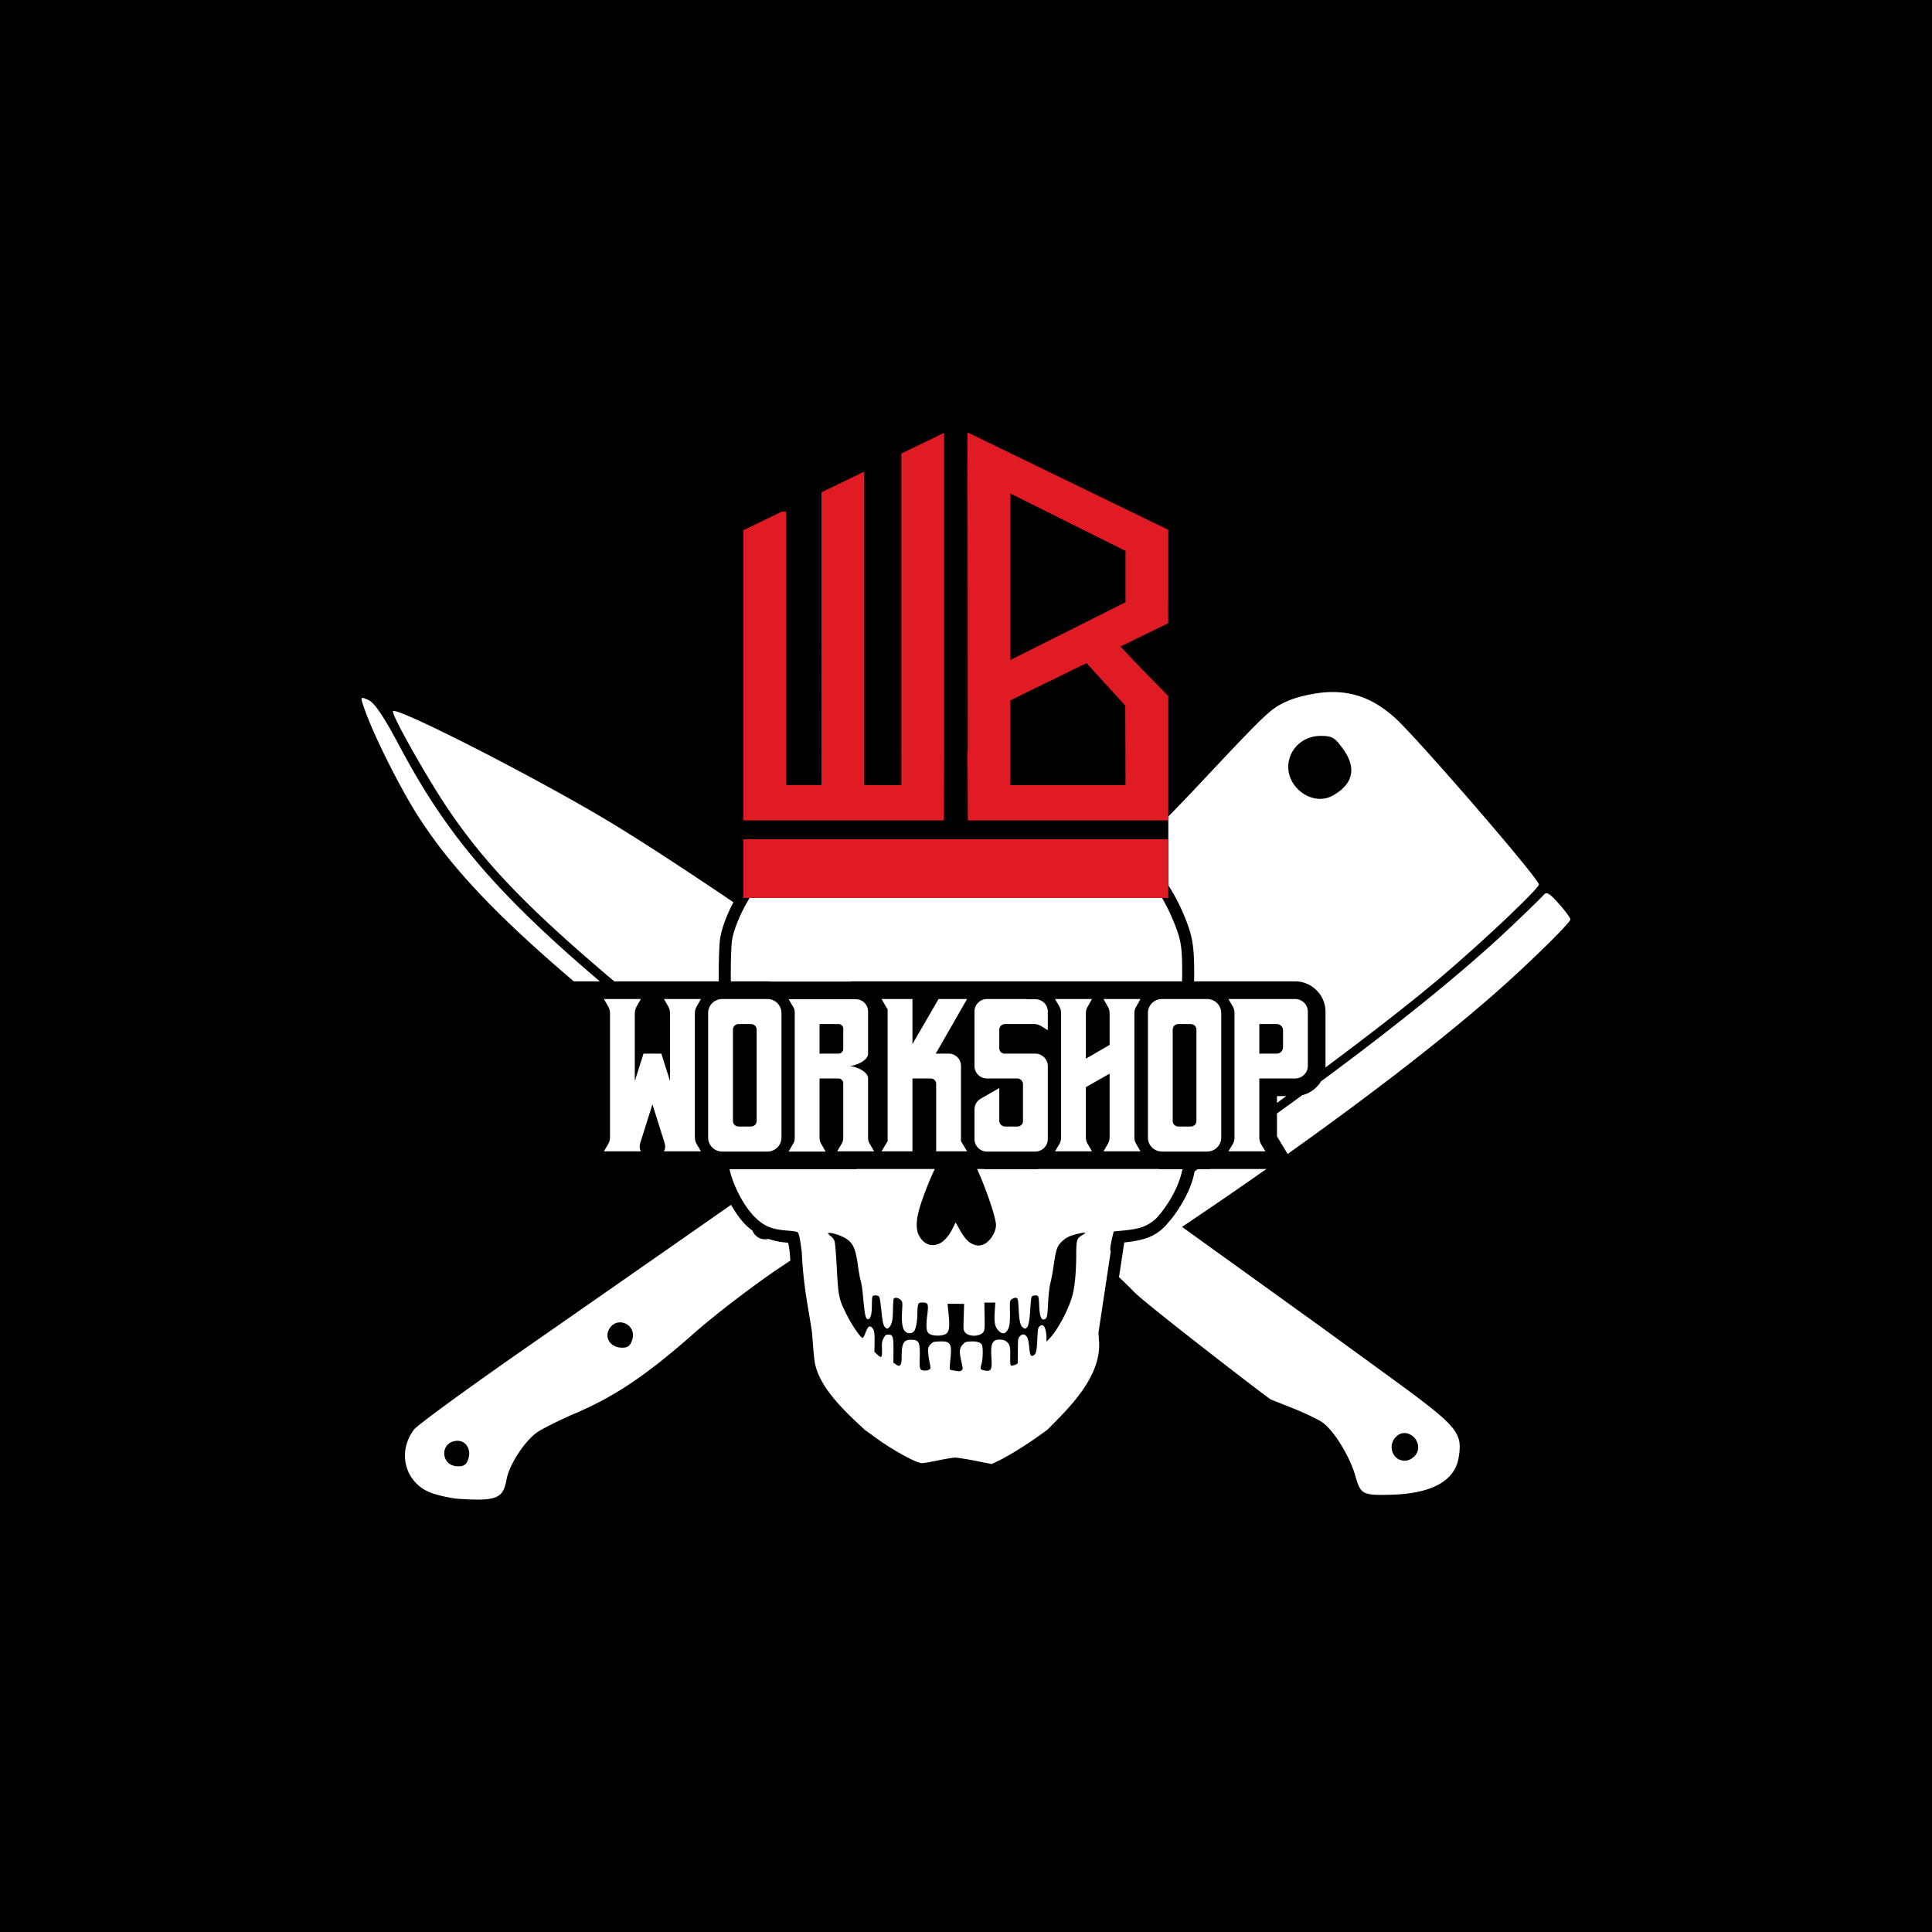 <?xml version="1.0" encoding="UTF-8" standalone="no"?>
<svg
   version="1.0"
   id="svg2"
   height="1636.556"
   width="1636.556"
   sodipodi:docname="juan.svg"
   inkscape:version="1.2.2 (b0a8486541, 2022-12-01)"
   xmlns:inkscape="http://www.inkscape.org/namespaces/inkscape"
   xmlns:sodipodi="http://sodipodi.sourceforge.net/DTD/sodipodi-0.dtd"
   xmlns="http://www.w3.org/2000/svg"
   xmlns:svg="http://www.w3.org/2000/svg">
  <sodipodi:namedview
     id="namedview36"
     pagecolor="#ffffff"
     bordercolor="#000000"
     borderopacity="0.25"
     inkscape:showpageshadow="2"
     inkscape:pageopacity="0.0"
     inkscape:pagecheckerboard="0"
     inkscape:deskcolor="#d1d1d1"
     showgrid="false"
     inkscape:zoom="0.50594051"
     inkscape:cx="677.94531"
     inkscape:cy="819.26627"
     inkscape:window-width="2560"
     inkscape:window-height="1410"
     inkscape:window-x="0"
     inkscape:window-y="0"
     inkscape:window-maximized="1"
     inkscape:current-layer="svg2" />
  <defs
     id="defs4">
    <linearGradient
       id="linearGradient3937">
      <stop
         id="stop3939"
         offset="0"
         style="stop-color:#888;stop-opacity:1" />
      <stop
         id="stop3941"
         offset="1"
         style="stop-color:#232323;stop-opacity:1" />
    </linearGradient>
    <linearGradient
       id="linearGradient3488">
      <stop
         style="stop-color:#fff;stop-opacity:.784"
         offset="0"
         id="stop3490" />
      <stop
         style="stop-color:#fff;stop-opacity:.196"
         offset="1"
         id="stop3492" />
    </linearGradient>
    <linearGradient
       id="linearGradient4157">
      <stop
         id="stop4159"
         offset="0"
         style="stop-color:#fff;stop-opacity:1" />
      <stop
         id="stop4161"
         offset="1"
         style="stop-color:#b4b4b4;stop-opacity:1" />
    </linearGradient>
    <linearGradient
       id="linearGradient6476">
      <stop
         style="stop-color:#fff;stop-opacity:1"
         offset="0"
         id="stop6478" />
    </linearGradient>
    <linearGradient
       id="linearGradient6476-1">
      <stop
         style="stop-color:#fff;stop-opacity:1"
         offset="0"
         id="stop6478-5" />
    </linearGradient>
    <linearGradient
       id="linearGradient3852-7">
      <stop
         style="stop-color:#000;stop-opacity:.078"
         offset="0"
         id="stop3854-7" />
      <stop
         style="stop-color:#000;stop-opacity:.314"
         offset="1"
         id="stop3856-1" />
    </linearGradient>
    <linearGradient
       id="linearGradient3765-0">
      <stop
         style="stop-color:#fafafa;stop-opacity:1"
         offset="0"
         id="stop3767-9" />
      <stop
         style="stop-color:#e2e2e2;stop-opacity:.706"
         offset="1"
         id="stop3769-1" />
    </linearGradient>
    <style
       type="text/css"
       id="current-color-scheme">.ColorScheme-Background{color:#eff0f1}.ColorScheme-ViewText{color:#31363b}.ColorScheme-ViewBackground{color:#fcfcfc}.ColorScheme-ViewFocus,.ColorScheme-ViewHover{color:#3daee9}.ColorScheme-ButtonText{color:#31363b}.ColorScheme-ButtonBackground{color:#eff0f1}.ColorScheme-ButtonFocus,.ColorScheme-ButtonHover{color:#3daee9}</style>
  </defs>
  <rect
     style="fill:#000000;fill-opacity:1;stroke:none;stroke-width:3.15;stroke-linecap:round;stroke-linejoin:bevel;paint-order:stroke fill markers;stop-color:#000000"
     id="rect25790"
     width="1636.556"
     height="1636.556"
     x="2.1484375e-05"
     y="-1.0375977e-06"
     ry="0" />
  <path
     id="path14899"
     style="fill:#ffffff;fill-opacity:1;stroke-width:2.85"
     d="m 1130.057,586.224 c -2.712,-0.04 -5.479,0.06 -8.311,0.285 -9.899,0.8 -23.797,4.053 -30.882,7.227 -14.673,6.574 -16.571,8.362 -76.991,72.714 -7.5,7.988 -15.632,16.435 -24.205,25.196 v 58.304 c 5.338,8.173 9.936,17.091 14.063,27.219 6.299,15.461 7.812,24.291 7.842,46.369 0,2.632 -0.06,5.191 -0.125,7.744 h 85.697 c 14.006,0 25.658,11.654 25.658,25.659 v 45.892 c 0,0.507 -0.122,0.984 -0.152,1.485 36.952,-27.507 71.049,-53.993 94.955,-74.067 34.897,-29.305 85.214,-76.722 85.949,-81 0.716,-4.16 -103.591,-124.816 -122.063,-141.338 -16.227,-14.517 -32.455,-21.415 -51.435,-21.689 z m -823.109,4.965 c -1.418,0.202 -0.506,2.84 1.955,9.816 8.073,22.89 30.767,68.016 46.093,91.641 26.492,40.848 62.532,80.257 131.053,138.636 H 508.09 C 416.1,753.066 376.313,703.264 338.235,631.679 324.937,606.676 317.31,595.365 312.186,593.044 c -2.698,-1.223 -4.388,-1.977 -5.238,-1.855 z m 26.552,11.062 c -0.298,0 -0.494,0.07 -0.584,0.197 -1.729,2.401 29.394,57.609 47.295,83.891 31.649,46.464 67.856,83.914 140.123,144.943 h 88.543 c -0.01,-1.816 -0.07,-3.404 -0.07,-5.257 0,-6.918 0.123,-13.761 0.365,-19.539 0.243,-5.777 0.432,-9.976 1.258,-13.874 1.916,-9.025 5.829,-18.796 10.836,-28.335 C 577.6,734.74 538.432,709.242 511.623,693.323 452.048,657.942 349.628,605.542 334.7,602.4 c -0.498,-0.105 -0.899,-0.156 -1.198,-0.149 z m 785.682,21.115 c 9.531,0.12 11.667,1.441 18.945,11.741 11.121,15.736 7.952,29.24 -9.097,38.789 -17.603,9.86 -40.963,-7.865 -37.432,-28.401 2.262,-13.165 13.656,-22.302 27.584,-22.129 z m 190.416,133.317 c -0.697,0.102 -1.292,0.527 -1.859,1.228 -1.584,1.95 -14.676,14.701 -29.096,28.332 -38.622,36.516 -94.166,81.391 -159.684,129.803 -3.527,5.745 -9.198,10.028 -15.879,11.662 a 3480.187,3480.187 0 0 1 -21.382,15.475 v 19.392 l 9.039,14.918 c 69.848,-49.661 131.097,-96.919 176.832,-137.136 27.132,-23.86 62.134,-58.185 62.703,-61.487 0.178,-1.041 -4.169,-6.987 -9.664,-13.205 -5.917,-6.697 -8.92,-9.288 -11.01,-8.982 z m -674.572,3.929 c -7.012,11.497 -12.49,23.96 -14.647,34.118 -1.051,4.959 -1.444,21.213 -1.31,36.552 h 31.093 c 1.018,0 2.019,0.07 3.008,0.182 h 67.625 l -0.105,-0.182 h 280.588 c 0.07,-2.542 0.124,-5.097 0.121,-7.736 -0.03,-21.779 -0.998,-27.586 -7.092,-42.543 -3.07,-7.535 -6.351,-14.207 -9.953,-20.391 z m 446.672,167.881 v 5.737 c 2.64,-1.91 5.217,-3.82 7.853,-5.737 z m -356.637,61.748 0.105,0.184 H 617.953 c 3.083,13.634 11.897,31.057 21.366,40.441 7.833,7.765 14.339,10.512 27.298,11.518 6.333,0.491 8.752,0.931 9.354,1.709 0.785,1.013 1.737,5.531 2.709,12.861 l 0.467,3.53 c 1.532,31.118 5.544,46.352 8.73,68.584 l 0.862,11.103 c 0.473,6.108 1.133,12.465 1.468,14.123 3.905,19.811 21.386,37.834 42.946,57.399 0.478,0.274 4.045,2.837 7.931,5.697 14.278,10.507 35.104,22.021 39.819,22.021 1.438,0 7.661,-1.052 13.828,-2.343 6.168,-1.289 12.679,-2.346 14.472,-2.346 1.793,0 9.479,1.217 17.082,2.703 l 13.823,2.703 6.168,-2.973 c 7.845,-3.787 22.79,-12.996 32.994,-20.326 l 7.922,-5.689 c 16.157,-16.5 46.075,-44.007 43.761,-75.112 l -0.459,-7.208 10.446,-69.026 c -0.928,0 -0.375,-5.054 1.295,-11.851 l 1.181,-4.821 4.616,-0.418 c 14.979,-1.359 20.35,-2.736 26.55,-6.816 4.484,-2.95 7.312,-6.006 12.828,-13.869 7.313,-10.423 12.306,-21.846 14.217,-31.594 h -17.472 c -1.017,0 -2.018,-0.07 -3.006,-0.184 H 880.006 c -0.966,0.111 -1.945,0.184 -2.941,0.184 h -41.106 c -0.996,0 -1.975,-0.07 -2.941,-0.184 h -5.35 c 7.427,16.301 16.014,41.16 16.014,47.504 0,5.772 -4.794,13.572 -9.861,16.045 -3.465,1.689 -6.46,1.663 -10.245,-0.09 -3.721,-1.723 -6.779,-5.245 -10.927,-12.591 l -3.172,-5.62 -2.815,5.62 c -2.952,5.893 -7.045,10.492 -10.861,12.212 -5.835,2.629 -10.894,1.513 -15.078,-3.326 -5.871,-6.791 -5.609,-16.758 0.918,-34.922 3.641,-10.133 7.01,-18.247 10.221,-24.832 h -13.817 z m 300.623,0 c -0.988,0.112 -1.989,0.184 -3.006,0.184 h -8.219 c -0.852,0.585 -1.66,1.161 -2.513,1.746 -2.093,11.829 -8.068,24.09 -16.207,35.691 -2.22,3.164 -4.134,5.442 -6.075,7.704 -0.989,1.158 -1.996,2.42 -2.974,3.402 -0.323,0.322 -0.649,0.628 -0.973,0.934 -1.779,1.685 -3.573,3.19 -5.543,4.486 -6.951,4.574 -14.757,6.658 -27.834,8.055 l -3.226,21.318 -1.219,8.059 c 4.116,3.936 8.175,7.782 12.795,12.574 9.893,10.261 114.999,91.225 115.834,91.09 l 17.949,7.128 c 9.873,3.923 21.221,9.295 25.219,11.944 9.771,6.467 23.509,28.563 28.41,45.693 4.495,15.71 6.113,16.559 30.443,15.895 34.343,-0.938 53.904,-11.758 57.074,-31.58 3.45,-21.56 -0.423,-26.017 -60.884,-70.014 l -56.129,-40.848 -117.324,-84.422 a 4052.314,4052.314 0 0 0 71.449,-49.039 z m -406.424,30.344 -22.242,15.541 c -35.588,24.863 -104.374,72.805 -152.85,106.537 -48.478,33.73 -90.516,64.438 -93.418,68.233 -15.041,19.663 -7.205,46.548 15.776,54.132 6.637,2.198 16.575,4.272 22.082,4.624 32.078,2.034 37.6,-0.208 40.478,-16.434 2.114,-11.874 14.305,-31.059 24.938,-39.248 4.011,-3.088 19.151,-10.701 33.646,-16.918 33.725,-14.465 60.489,-32.553 100.514,-67.926 17.615,-15.566 50.379,-40.602 72.808,-55.633 l 8.514,-5.705 c -0.144,-2.161 -0.359,-3.889 -0.474,-6.211 l -0.436,-3.291 c -0.322,-2.427 -0.609,-3.93 -0.897,-5.562 -0.757,-0.07 -0.886,-0.117 -1.863,-0.197 -5.563,-0.432 -10.447,-1.554 -15.029,-3.092 -5.576,1.437 -11.431,-1.668 -13.377,-6.977 -1.799,-1.357 -3.596,-2.709 -5.272,-4.371 -4.925,-4.881 -9.194,-10.974 -12.898,-17.502 z m 299.113,23.576 c 0.612,-0.04 0.975,0 0.975,0.139 0,0.229 -1.411,1.269 -3.135,2.311 -4.08,2.466 -4.568,4.224 -4.568,16.667 0,12.574 -1.125,25.523 -2.805,32.42 -2.998,12.31 -12.208,30.016 -19.85,38.157 l -2.515,2.679 -0.02,-3.554 c -0.04,-4.794 -1.334,-9.419 -2.857,-10.198 -0.908,-0.465 -1.678,-0.305 -2.832,0.588 -1.471,1.139 -1.619,1.95 -2.082,11.282 -0.503,10.125 -1.062,12.378 -3.35,13.548 -2.217,1.135 -2.855,-0.175 -3.556,-7.287 -0.495,-5.046 -1.055,-7.44 -2.024,-8.687 -1.826,-2.347 -3.71,-2.463 -5.777,-0.35 -1.677,1.712 -1.728,2.076 -1.758,11.928 -0.02,5.587 -0.1,10.509 -0.176,10.941 -0.18,0.981 -4.76,2.482 -5.761,1.889 -0.468,-0.277 -0.669,-3.195 -0.547,-7.924 0.21,-8.201 -0.418,-10.342 -3.715,-12.674 -2.362,-1.672 -7.913,-1.751 -9.77,-0.144 -2.379,2.062 -2.985,5.329 -2.468,13.361 0.546,8.505 0.141,10.958 -1.94,11.695 -1.599,0.565 -5.855,-0.147 -6.912,-1.158 -0.423,-0.404 -0.265,-1.936 0.435,-4.191 1.217,-3.92 1.486,-13.664 0.448,-16.276 -0.881,-2.216 -4.705,-3.349 -10.047,-2.98 -3.799,0.263 -4.464,0.537 -6.229,2.559 -2.877,3.296 -3.111,5.817 -1.302,13.931 1.514,6.784 1.525,7.1 0.312,7.949 h -0.01 c -0.695,0.488 -1.598,0.845 -2.005,0.795 -4.99,-0.602 -7.426,-1.054 -7.844,-1.453 -0.278,-0.266 -0.12,-4.088 0.355,-8.492 1.462,-13.562 0.152,-15.728 -9.26,-15.32 -5.18,0.224 -5.614,0.363 -7.533,2.42 -1.724,1.843 -2.037,2.745 -2.037,5.841 0,2.015 0.519,6.129 1.154,9.141 1.107,5.25 1.101,5.518 -0.134,6.381 -1.815,1.27 -6.243,1.145 -7.416,-0.209 -0.729,-0.85 -0.907,-3.2 -0.729,-10.047 0.339,-13.105 -0.607,-14.98 -7.545,-14.98 -5.979,0 -7.748,3.098 -7.748,13.615 0,8.334 -1.258,10.053 -5.18,7.101 l -1.861,-1.4 0.09,-9.92 c 0.107,-11.88 -0.475,-13.754 -4.275,-13.754 -2.188,0 -2.612,0.316 -4.063,3.018 -1.421,2.638 -1.591,3.803 -1.4,9.318 0.255,7.384 -0.33,8.05 -3.994,4.545 l -2.444,-2.336 0.17,-8.277 c 0.182,-8.707 -0.466,-11.334 -3.189,-12.907 -1.62,-0.936 -2.772,0.454 -4.815,5.815 -0.815,2.138 -1.83,3.781 -2.256,3.654 -1.816,-0.544 -8.483,-10.185 -12.619,-18.244 -7.435,-14.495 -7.822,-16.252 -9.17,-41.725 -0.552,-10.415 -1.341,-20.136 -1.754,-21.603 -0.481,-1.704 -1.627,-3.338 -3.179,-4.522 -1.334,-1.019 -2.43,-2.119 -2.43,-2.443 0,-1.153 6.207,0.106 11.057,2.244 9.41,4.15 11.96,8.516 14.119,24.182 0.789,5.733 1.914,11.915 2.498,13.74 0.584,1.824 1.389,6.938 1.789,11.361 1.739,19.27 2.387,21.911 5.127,20.907 1.615,-0.594 2.545,-4.831 2.545,-11.637 0,-3.38 0.195,-6.622 0.429,-7.205 0.638,-1.591 4.938,-1.407 5.866,0.25 0.402,0.72 1.206,6.042 1.785,11.824 1.073,10.706 1.797,13.315 4.055,14.617 1.027,0.594 1.527,0.434 2.611,-0.83 2.278,-2.655 3.012,-6.156 3.123,-14.898 0.06,-4.63 0.339,-8.778 0.623,-9.217 0.873,-1.352 3.909,-0.881 5.764,0.893 1.759,1.684 1.764,1.715 1.279,10.253 -0.566,9.964 0.54,15.389 3.521,17.258 2.289,1.435 5.224,0.98 6.764,-1.05 1.558,-2.05 2.717,-8.646 2.717,-15.54 0,-2.833 0.314,-5.924 0.689,-6.869 0.596,-1.498 1.095,-1.718 3.869,-1.718 4.621,0 5.018,1.182 3.754,11.193 -1.152,9.111 -0.754,13.33 1.414,15.01 3.078,2.388 11.768,2.426 14.809,0.07 2.3,-1.781 2.93,-5.991 2.111,-14.098 -0.398,-3.931 -0.802,-8.042 -0.892,-9.14 l -0.172,-1.996 7.008,0.04 7.008,0.04 -0.08,2.627 c -0.05,1.445 -0.201,6.45 -0.349,11.119 -0.247,7.794 -0.15,8.645 1.197,10.387 2.927,3.785 12.334,3.785 15.277,0 1.385,-1.78 1.466,-2.602 1.288,-13.573 l -0.192,-11.676 h 9.262 l -0.49,7.875 c -0.577,9.298 0.178,12.899 3.367,16.084 2.64,2.638 4.819,2.773 6.756,0.416 2.335,-2.84 2.937,-6.429 2.767,-16.468 -0.154,-9.121 -0.101,-9.491 1.446,-10.688 0.881,-0.683 2.345,-1.24 3.259,-1.24 2.033,0 2.177,0.561 2.748,10.725 0.5,8.885 1.264,12.275 3.182,14.109 1.639,1.568 2.334,1.623 3.719,0.299 1.46,-1.397 2.387,-6.59 2.928,-16.416 0.253,-4.606 0.757,-8.905 1.119,-9.551 0.431,-0.772 1.483,-1.176 3.068,-1.176 2.878,0 2.925,0.125 3.383,9.803 0.398,8.412 1.914,11.711 4.721,10.273 1.898,-0.97 2.178,-2.38 2.779,-14.045 0.36,-6.992 1.089,-13.151 1.986,-16.753 0.779,-3.133 1.912,-9.168 2.512,-13.407 1.94,-13.704 3.012,-17.279 6.164,-20.55 3.359,-3.485 6.018,-5.115 10.68,-6.538 3.272,-1 7.347,-1.83 9.181,-1.949 z m -392.562,76.014 c 6.296,0.328 12.207,6.228 9.808,14.4 -1.647,5.62 -3.937,7.29 -9.572,6.983 -8.882,-0.486 -13.987,-8.064 -10.273,-15.244 2.343,-4.527 6.259,-6.336 10.037,-6.139 z m 664.678,93.768 c 7.387,0.634 13.925,9.643 9.251,17.585 -1.556,2.643 -5.132,5.177 -7.945,5.633 -11.6,1.882 -17.656,-12.716 -8.594,-20.711 2.268,-2 4.825,-2.719 7.288,-2.507 z m -801.733,6.587 c 6.37,0.783 10.259,7.34 8.065,14.807 -1.592,5.414 -3.933,7.018 -9.778,6.695 -13.606,-0.751 -14.626,-19.61 -1.158,-21.468 a 10.9,10.9 0 0 1 2.871,-0.03 z" />
  <path
     id="path14901"
     style="fill:#e01b24;fill-opacity:1;stroke:none;stroke-width:2.769;stroke-linecap:round;stroke-linejoin:bevel;paint-order:stroke fill markers;stop-color:#000000"
     d="m 819.568,366.274 -0.19,34.025 0.217,0.106 0.195,234.302 -0.22,2.69 0.271,57.551 H 989.622 V 589.6 c -20.713,-21.034 -25.195,-25.633 -40.478,-41.951 l 40.478,-19.78 -0.08,-15.629 h 0.08 V 448.789 L 958.029,433.459 855.79,383.85 Z m -19.832,0.367 -36.225,17.574 v 249.883 h -0.03 l 0.03,30.93 h -31.436 v -265.25 h -0.632 l -35.59,17.267 V 665.028 H 665.902 V 433.459 h -3.875 l -32.348,15.697 v 245.79 h 169.783 l 0.272,-57.549 z m 56.056,51.381 97.61,48.634 v 43.473 l -97.61,48.981 z m 64.557,143.699 32.844,35.924 0.181,67.385 h -97.582 v -6.186 l 0.02,-24.746 h -0.02 v -40.83 z M 629.677,710.932 v 49.68 h 359.947 v -49.68 z" />
  <path
     style="color:#000000;font-weight:700;font-size:184.322px;font-family:Geizer;-inkscape-font-specification:'Geizer Bold';fill:#ffffff;fill-opacity:1;stroke:none;stroke-width:29.934;-inkscape-stroke:none;paint-order:stroke fill markers"
     d="m 588.6,858.414 c 0,-2.212 0.552,-4.24 1.658,-6.083 l 3.503,-6.083 h -31.335 l 3.502,6.083 c 1.106,1.843 1.659,3.871 1.659,6.083 v 57.324 l -7.373,-23.225 H 545.1 l -7.373,23.225 v -57.324 c 0,-2.212 0.553,-4.24 1.659,-6.083 l 3.502,-6.083 h -31.335 l 3.502,6.083 c 1.106,1.843 1.659,3.871 1.659,6.083 v 104.879 c 0,2.212 -0.553,4.239 -1.659,6.082 l -3.502,5.899 h 31.335 c -1.106,-1.843 -1.291,-4.24 -0.738,-6.451 l 10.507,-33.363 10.506,33.363 c 0.553,2.211 0.369,4.608 -0.737,6.451 h 31.335 l -3.503,-5.899 c -1.106,-1.843 -1.658,-3.87 -1.658,-6.082 z"
     id="path14903" />
  <path
     style="color:#000000;font-weight:700;font-size:184.322px;font-family:Geizer;-inkscape-font-specification:'Geizer Bold';fill:#ffffff;fill-opacity:1;stroke:none;stroke-width:29.934;-inkscape-stroke:none;paint-order:stroke fill markers"
     d="m 611.64,846.248 c -6.451,0 -11.797,5.346 -11.797,11.797 v 105.617 c 0,6.451 5.346,11.796 11.797,11.796 h 38.523 c 6.451,0 11.797,-5.345 11.797,-11.796 V 858.045 c 0,-6.451 -5.346,-11.797 -11.797,-11.797 z m 24.515,108.013 h -10.507 c -2.58,0 -4.792,-2.027 -4.792,-4.608 v -77.6 c 0,-2.58 2.212,-4.608 4.792,-4.608 h 10.507 c 2.58,0 4.792,2.028 4.792,4.608 v 77.6 c 0,2.581 -2.212,4.608 -4.792,4.608 z"
     id="path14905" />
  <path
     style="color:#000000;font-weight:700;font-size:184.322px;font-family:Geizer;-inkscape-font-specification:'Geizer Bold';fill:#ffffff;fill-opacity:1;stroke:none;stroke-width:29.934;-inkscape-stroke:none;paint-order:stroke fill markers"
     d="m 736.795,969.007 a 9.907,9.907 0 0 1 -1.475,-5.161 v -50.504 c 0,-5.714 -10.691,-10.322 -16.405,-10.322 5.714,0 16.405,-4.608 16.405,-10.322 v -35.943 c 0,-5.714 -4.608,-10.322 -10.506,-10.322 h -56.772 l 3.687,6.267 c 1.106,1.474 1.474,3.317 1.474,5.161 v 105.985 c 0,1.843 -0.368,3.686 -1.474,5.161 l -3.687,6.451 h 31.335 l -3.686,-6.451 a 9.907,9.907 0 0 1 -1.475,-5.161 v -50.32 h 16.036 c 2.212,0 4.055,1.843 4.055,4.055 v 46.265 a 9.916,9.916 0 0 1 -1.474,5.161 l -3.687,6.267 h 31.335 z m -42.579,-76.494 v -25.068 h 16.036 c 2.212,0 4.055,1.659 4.055,3.871 v 17.142 c 0,2.212 -1.843,4.055 -4.055,4.055 z"
     id="path14907" />
  <path
     style="color:#000000;font-weight:700;font-size:184.322px;font-family:Geizer;-inkscape-font-specification:'Geizer Bold';fill:#ffffff;fill-opacity:1;stroke:none;stroke-width:29.934;-inkscape-stroke:none;paint-order:stroke fill markers"
     d="m 814.026,902.835 a 10.306,10.306 0 0 0 -10.323,-10.322 h -11.059 l 26.543,-46.265 H 795.04 l -22.118,38.155 v -38.155 h -26.174 l 5.161,8.848 v 111.515 l -5.161,8.663 h 26.174 v -61.748 h 15.483 c 2.58,0 4.608,2.027 4.608,4.608 v 57.14 h 26.174 l -5.161,-8.663 z"
     id="path14909" />
  <path
     style="color:#000000;font-weight:700;font-size:184.322px;font-family:Geizer;-inkscape-font-specification:'Geizer Bold';fill:#ffffff;fill-opacity:1;stroke:none;stroke-width:29.934;-inkscape-stroke:none;paint-order:stroke fill markers"
     d="M 869.691,846.248 H 835.96 c -5.714,0 -10.507,4.793 -10.507,10.507 v 46.265 c 0,5.898 4.793,10.506 10.507,10.506 h 25.621 a 4.956,4.956 0 0 1 4.976,4.977 v 31.15 c 0,2.581 -2.212,4.608 -4.608,4.608 h -10.322 c -2.949,0 -5.161,-2.212 -5.161,-4.977 v -27.648 l -15.667,9.032 c -3.318,1.843 -5.346,5.345 -5.346,9.216 v 25.068 c 0,5.714 4.793,10.506 10.507,10.506 h 41.104 c 5.714,0 10.506,-4.792 10.506,-10.506 V 903.02 c 0,-5.714 -4.792,-10.507 -10.506,-10.507 h -25.99 c -2.58,0 -4.608,-2.027 -4.608,-4.608 v -15.667 c 0,-2.581 2.212,-4.793 4.977,-4.793 h 24.146 c 2.028,0 4.055,0.369 5.898,1.475 l 6.083,3.686 v -15.851 c 0,-5.714 -4.792,-10.322 -10.506,-10.322 h -7.373 z"
     id="path14911" />
  <path
     style="color:#000000;font-weight:700;font-size:184.322px;font-family:Geizer;-inkscape-font-specification:'Geizer Bold';fill:#ffffff;fill-opacity:1;stroke:none;stroke-width:29.934;-inkscape-stroke:none;paint-order:stroke fill markers"
     d="m 960.93,858.229 c 0,-2.027 0.553,-4.055 1.659,-5.714 l 3.502,-6.267 h -31.334 l 3.502,6.267 c 1.106,1.659 1.659,3.687 1.659,5.714 v 26.911 l -20.092,11.613 v -38.524 c 0,-2.027 0.553,-4.055 1.659,-5.714 l 3.503,-6.267 h -31.335 l 3.686,6.267 a 11.97,11.97 0 0 1 1.475,5.714 v 105.248 c 0,2.028 -0.553,4.055 -1.475,5.714 l -3.686,6.083 h 31.335 l -3.503,-6.083 c -1.106,-1.659 -1.659,-3.686 -1.659,-5.714 v -42.578 l 20.092,-11.428 v 54.006 c 0,2.028 -0.553,4.055 -1.659,5.714 l -3.502,6.083 h 31.334 l -3.502,-6.083 c -1.106,-1.659 -1.659,-3.686 -1.659,-5.714 z"
     id="path14913" />
  <path
     style="color:#000000;font-weight:700;font-size:184.322px;font-family:Geizer;-inkscape-font-specification:'Geizer Bold';fill:#ffffff;fill-opacity:1;stroke:none;stroke-width:29.934;-inkscape-stroke:none;paint-order:stroke fill markers"
     d="m 984.155,846.248 c -6.451,0 -11.797,5.346 -11.797,11.797 v 105.617 c 0,6.451 5.346,11.796 11.797,11.796 h 38.523 c 6.451,0 11.797,-5.345 11.797,-11.796 V 858.045 c 0,-6.451 -5.346,-11.797 -11.797,-11.797 z m 24.515,108.013 h -10.507 c -2.58,0 -4.792,-2.027 -4.792,-4.608 v -77.6 c 0,-2.58 2.212,-4.608 4.792,-4.608 h 10.507 c 2.58,0 4.792,2.028 4.792,4.608 v 77.6 c 0,2.581 -2.212,4.608 -4.792,4.608 z"
     id="path14915" />
  <path
     style="color:#000000;font-weight:700;font-size:184.322px;font-family:Geizer;-inkscape-font-specification:'Geizer Bold';fill:#ffffff;fill-opacity:1;stroke:none;stroke-width:29.934;-inkscape-stroke:none;paint-order:stroke fill markers"
     d="m 1097.144,846.248 h -56.586 l 3.686,6.267 c 0.922,1.659 1.475,3.502 1.475,5.53 v 105.617 c 0,2.027 -0.553,3.87 -1.475,5.529 l -3.686,6.083 h 31.334 l -3.686,-6.083 c -0.922,-1.659 -1.475,-3.502 -1.475,-5.529 v -50.136 h 30.413 c 5.899,0 10.691,-4.792 10.691,-10.691 v -45.896 c 0,-5.898 -4.792,-10.691 -10.691,-10.691 z m -10.322,40.92 a 5.349,5.349 0 0 1 -5.345,5.345 h -14.746 v -25.068 h 14.746 c 2.949,0 5.345,2.212 5.345,5.161 z"
     id="path14917" />
</svg>
